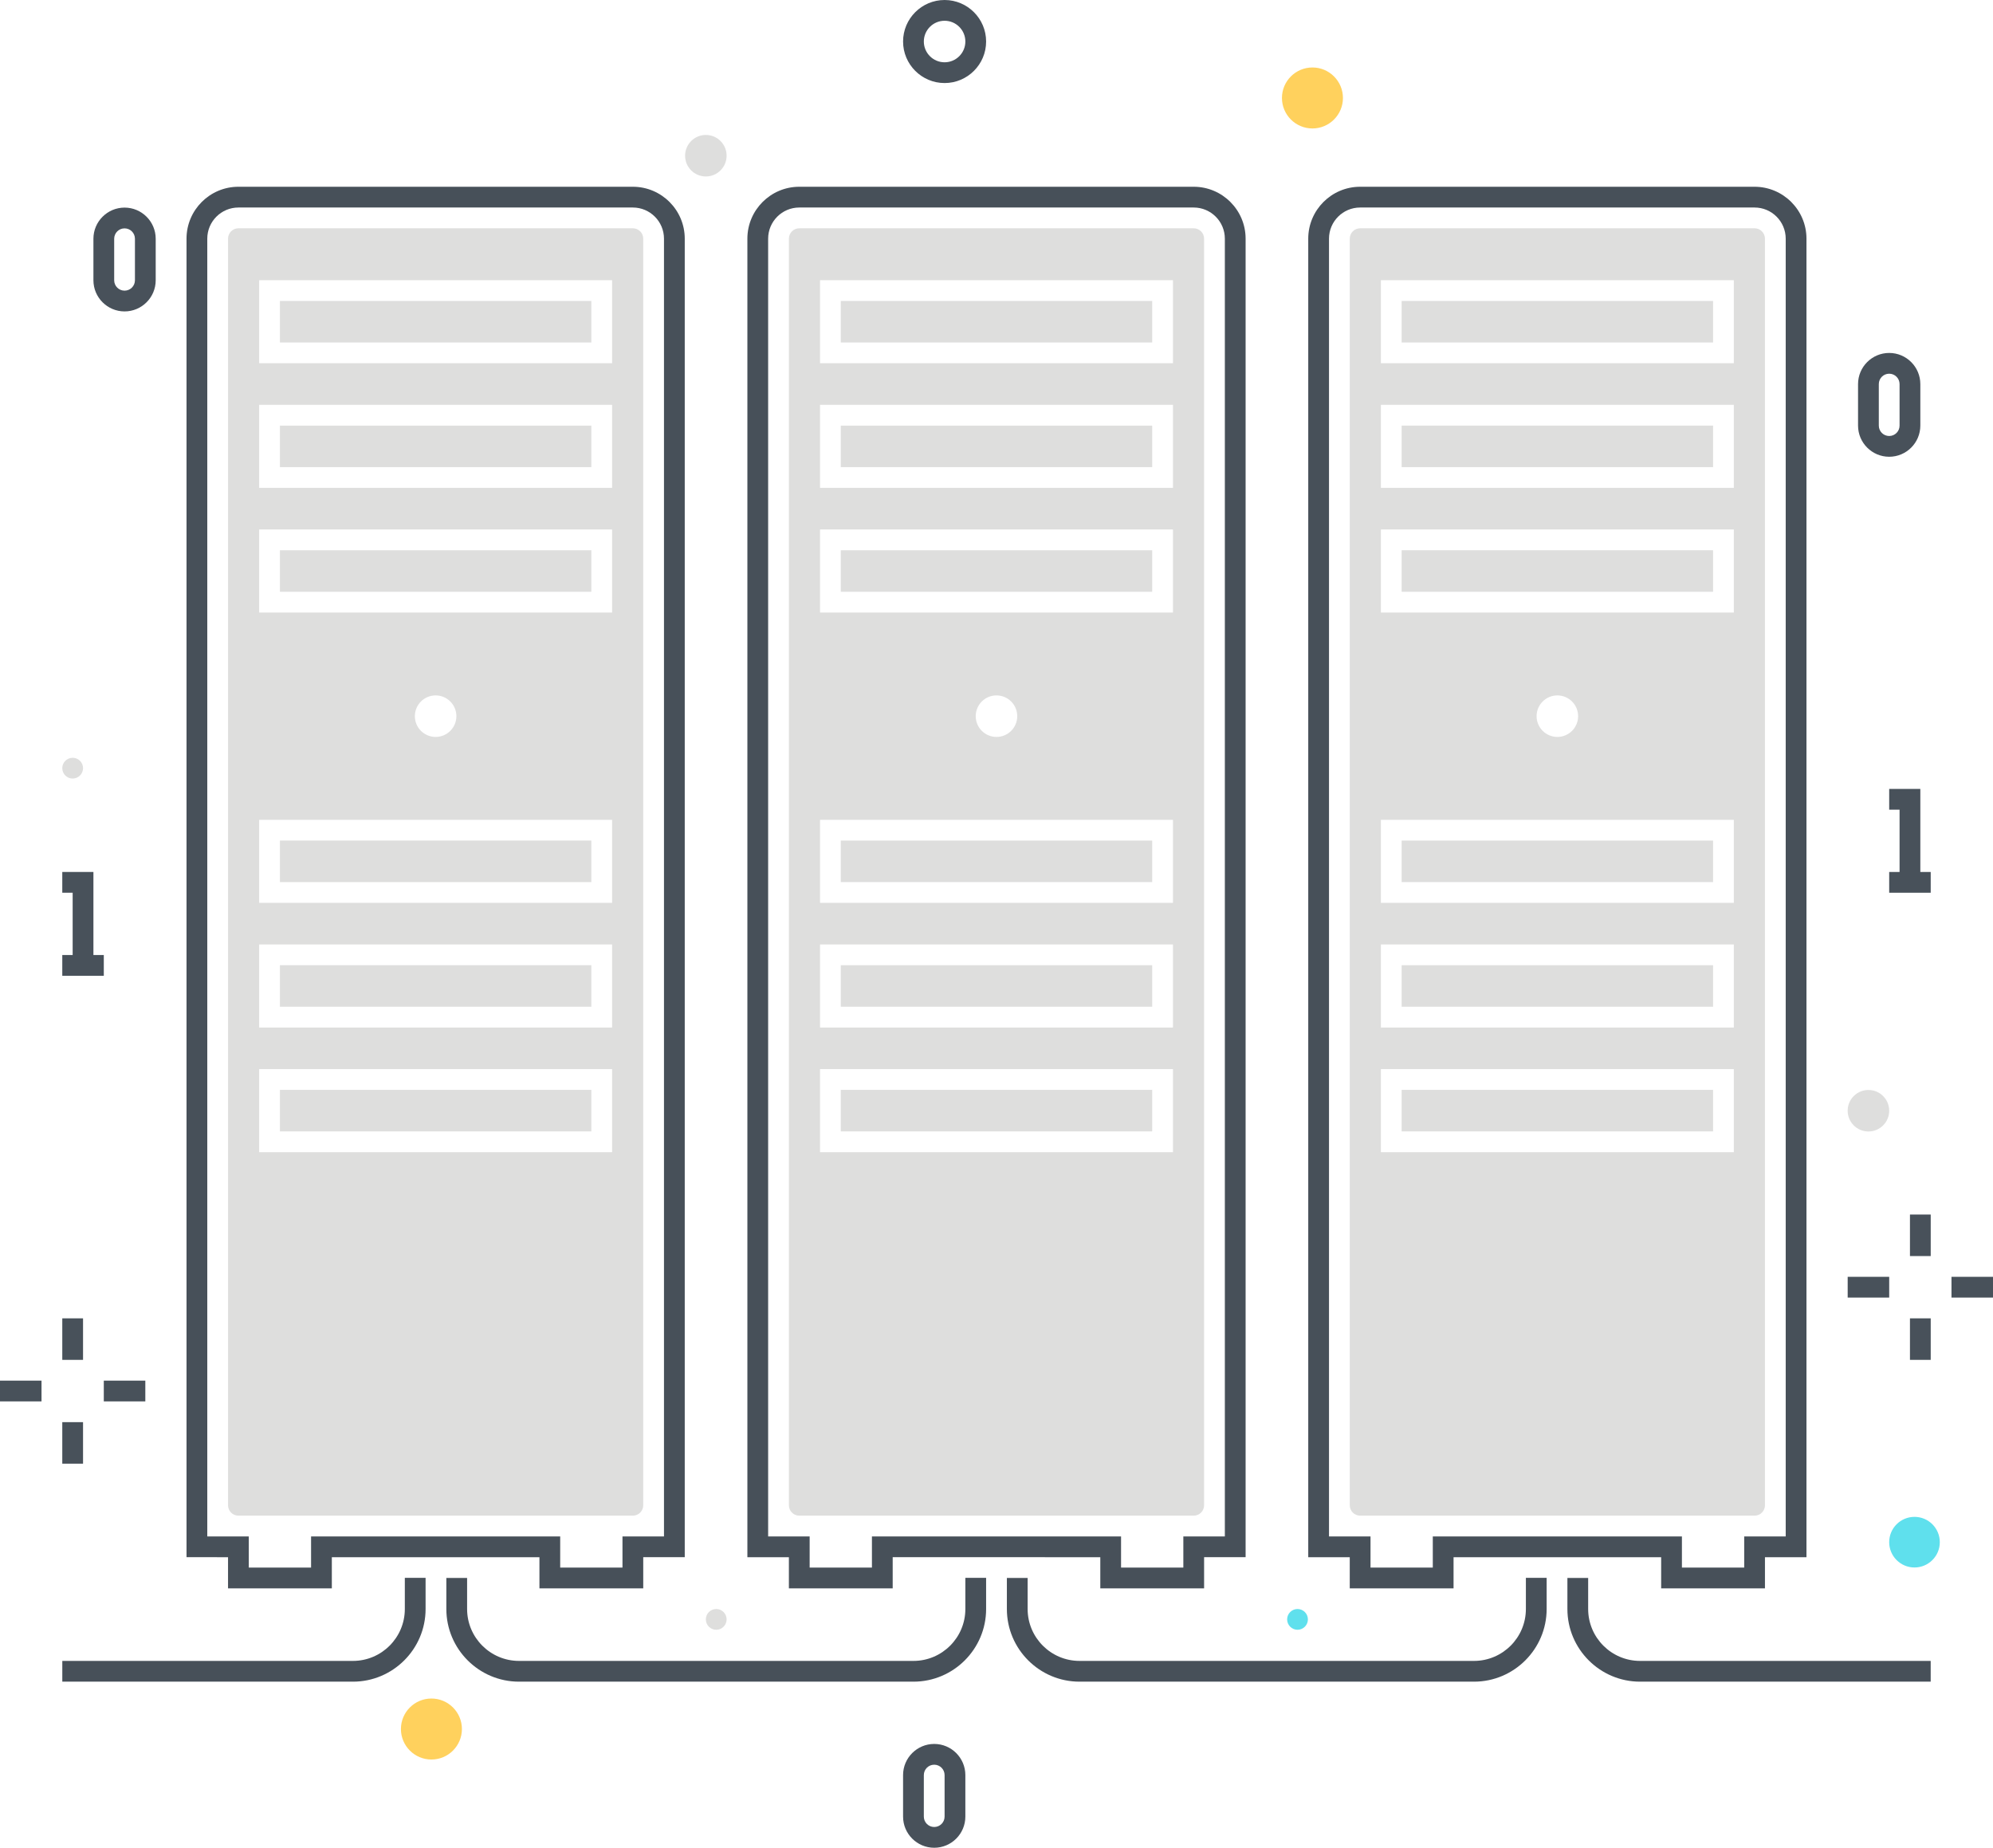 <?xml version="1.0" encoding="utf-8"?>
<!-- Generator: Adobe Illustrator 20.1.0, SVG Export Plug-In . SVG Version: 6.00 Build 0)  -->
<svg version="1.1" id="Layer_1" xmlns="http://www.w3.org/2000/svg" xmlns:xlink="http://www.w3.org/1999/xlink" x="0px" y="0px"
	 viewBox="0 0 192.001 178" style="enable-background:new 0 0 192.001 178;" xml:space="preserve">
<title>Color line, server illustration, icon</title>
<desc>Color line, server illustration, icon, background and graphics. The illustration is colorful, flat, vector, pixel perfect, suitable for web and print. It is linear stokes and fills.</desc>
<style type="text/css">
	.st0{fill:#DEDEDD;}
	.st1{fill:#475059;}
	.st2{fill:#48515A;}
	.st3{fill:#FFD15D;}
	.st4{fill:#5FE0ED;}
</style>
<g>
	<g>
		<g>
			<g>
				<g>
					<g>
						<g>
							<path class="st0" d="M114.999,21.991H77.001c-0.551,0-1,0.449-1,1v49.03v2.97v70.018
								c0,0.551,0.449,1,1,1h37.998c0.551,0,1-0.449,1-1V74.991v-2.97V22.991
								C115.999,22.44,115.55,21.991,114.999,21.991z M113,110.99H79v-8h34V110.99z
								 M113,98.983H79v-8h34V98.983z M113,86.975H79v-8h34V86.975z M93.999,68.991
								c0-1.104,0.895-2,2-2s2,0.896,2,2c0,1.105-0.895,2-2,2S93.999,70.096,93.999,68.991z
								 M113,59.007H79v-8h34V59.007z M113,46.999H79v-8h34V46.999z M113,34.992H79v-8h34V34.992z"/>
						</g>
						<g>
							<path class="st1" d="M116,153.01h-10v-3.001H86v3.001H76v-3.001h-3.999V22.991
								c0-2.757,2.243-5,5-5h37.998c2.757,0,5,2.243,5,5v127.018H116V153.01z M108,151.01h6
								v-3.001h3.999V22.991c0-1.654-1.346-3-3-3H77.001c-1.654,0-3,1.346-3,3v125.018H78
								v3.001h6v-3.001h24V151.01z"/>
						</g>
						<g>
							<g>
								<path class="st0" d="M80.999,32.993h30.001v-4.001H80.999V32.993z"/>
							</g>
						</g>
						<g>
							<g>
								<path class="st0" d="M80.999,45h30.001v-4.001H80.999V45z"/>
							</g>
						</g>
						<g>
							<g>
								<g>
									<path class="st0" d="M80.999,57.007h30.001v-4.001H80.999V57.007z"/>
								</g>
							</g>
						</g>
						<g>
							<g>
								<path class="st0" d="M111.001,104.989H80.999v4.001h30.001V104.989z"/>
							</g>
						</g>
						<g>
							<g>
								<path class="st0" d="M111.001,92.982H80.999v4.001h30.001V92.982z"/>
							</g>
						</g>
						<g>
							<g>
								<g>
									<path class="st0" d="M111.001,80.975H80.999v4.001h30.001V80.975z"/>
								</g>
							</g>
						</g>
					</g>
					<g>
						<g>
							<path class="st0" d="M60.967,21.991H22.969c-0.551,0-1,0.449-1,1v49.03v2.97v70.018
								c0,0.551,0.449,1,1,1h37.998c0.551,0,1-0.449,1-1V74.991v-2.97V22.991
								C61.967,22.44,61.518,21.991,60.967,21.991z M58.968,110.99h-34v-8h34V110.99z
								 M58.968,98.983h-34v-8h34V98.983z M58.968,86.975h-34v-8h34V86.975z M39.967,68.991
								c0-1.104,0.895-2,2-2c1.105,0,2,0.896,2,2c0,1.105-0.895,2-2,2
								C40.862,70.991,39.967,70.096,39.967,68.991z M58.968,59.007h-34v-8h34V59.007z
								 M58.968,46.999h-34v-8h34V46.999z M58.968,34.992h-34v-8h34V34.992z"/>
						</g>
						<g>
							<path class="st1" d="M61.968,153.01h-10v-3.001h-20v3.001h-10v-3.001H17.969V22.991
								c0-2.757,2.243-5,5-5h37.998c2.757,0,5,2.243,5,5v127.018h-3.999V153.01z
								 M53.968,151.01h6v-3.001h3.999V22.991c0-1.654-1.346-3-3-3H22.969
								c-1.654,0-3,1.346-3,3v125.018h3.999v3.001h6v-3.001h24V151.01z"/>
						</g>
						<g>
							<g>
								<path class="st0" d="M26.967,32.993h30.001v-4.001H26.967V32.993z"/>
							</g>
						</g>
						<g>
							<g>
								<path class="st0" d="M26.967,45h30.001v-4.001H26.967V45z"/>
							</g>
						</g>
						<g>
							<g>
								<g>
									<path class="st0" d="M26.967,57.007h30.001v-4.001H26.967V57.007z"/>
								</g>
							</g>
						</g>
						<g>
							<g>
								<path class="st0" d="M56.968,104.989H26.967v4.001h30.001V104.989z"/>
							</g>
						</g>
						<g>
							<g>
								<path class="st0" d="M56.968,92.982H26.967v4.001h30.001V92.982z"/>
							</g>
						</g>
						<g>
							<g>
								<g>
									<path class="st0" d="M56.968,80.975H26.967v4.001h30.001V80.975z"/>
								</g>
							</g>
						</g>
					</g>
					<g>
						<g>
							<path class="st0" d="M169.031,21.991h-37.998c-0.551,0-1,0.449-1,1v49.03v2.97v70.018
								c0,0.551,0.449,1,1,1h37.998c0.551,0,1-0.449,1-1V74.991v-2.97V22.991
								C170.031,22.44,169.583,21.991,169.031,21.991z M167.032,110.99h-34v-8h34V110.99z
								 M167.032,98.983h-34v-8h34V98.983z M167.032,86.975h-34v-8h34V86.975z M148.032,68.991
								c0-1.104,0.896-2,2-2c1.105,0,2,0.896,2,2c0,1.105-0.895,2-2,2
								C148.927,70.991,148.032,70.096,148.032,68.991z M167.032,59.007h-34v-8h34V59.007z
								 M167.032,46.999h-34v-8h34V46.999z M167.032,34.992h-34v-8h34V34.992z"/>
						</g>
						<g>
							<path class="st1" d="M170.032,153.01h-10v-3.001h-20v3.001h-10v-3.001h-3.999V22.991
								c0-2.757,2.243-5,5-5H169.031c2.757,0,5,2.243,5,5v127.018h-3.999V153.01z
								 M162.032,151.01h6v-3.001h3.999V22.991c0-1.654-1.346-3-3-3h-37.998
								c-1.654,0-3,1.346-3,3v125.018h3.999v3.001h6v-3.001h24V151.01z"/>
						</g>
						<g>
							<g>
								<path class="st0" d="M135.032,32.993h30.001v-4.001h-30.001V32.993z"/>
							</g>
						</g>
						<g>
							<g>
								<path class="st0" d="M135.032,45h30.001v-4.001h-30.001V45z"/>
							</g>
						</g>
						<g>
							<g>
								<g>
									<path class="st0" d="M135.032,57.007h30.001v-4.001h-30.001V57.007z"/>
								</g>
							</g>
						</g>
						<g>
							<g>
								<path class="st0" d="M165.033,104.989h-30.001v4.001h30.001V104.989z"/>
							</g>
						</g>
						<g>
							<g>
								<path class="st0" d="M165.033,92.982h-30.001v4.001h30.001V92.982z"/>
							</g>
						</g>
						<g>
							<g>
								<g>
									<path class="st0" d="M165.033,80.975h-30.001v4.001h30.001V80.975z"/>
								</g>
							</g>
						</g>
					</g>
				</g>
				<g>
					<path class="st1" d="M88,162H50c-3.859,0-7-3.141-7-7v-2.99h2V155c0,2.757,2.243,5,5,5h38
						c2.757,0,5-2.243,5-5v-3.001h2V155C95,158.859,91.859,162,88,162z"/>
				</g>
				<g>
					<path class="st1" d="M142,162h-38c-3.859,0-7-3.141-7-7v-2.99h2V155c0,2.757,2.243,5,5,5h38
						c2.757,0,5-2.243,5-5v-3.001h2V155C149,158.859,145.859,162,142,162z"/>
				</g>
				<g>
					<path class="st1" d="M185.998,162H158c-3.859,0-7-3.141-7-7v-2.99h2V155c0,2.757,2.243,5,5,5
						h27.998V162z"/>
				</g>
				<g>
					<path class="st1" d="M34,162H6.002v-2H34c2.757,0,5-2.243,5-5v-3.001h2V155
						C41,158.859,37.859,162,34,162z"/>
				</g>
			</g>
			<g>
				<g>
					<rect x="184.001" y="117" class="st2" width="2" height="4"/>
				</g>
				<g>
					<rect x="184.001" y="127" class="st2" width="2" height="4"/>
				</g>
				<g>
					<rect x="188.001" y="123" class="st2" width="4" height="2"/>
				</g>
				<g>
					<rect x="178.001" y="123" class="st2" width="4" height="2"/>
				</g>
			</g>
			<g>
				<g>
					<rect x="6" y="127" class="st2" width="2" height="4"/>
				</g>
				<g>
					<rect x="6" y="137" class="st2" width="2" height="4"/>
				</g>
				<g>
					<rect x="10" y="133" class="st2" width="4" height="2"/>
				</g>
				<g>
					<rect y="133" class="st2" width="4" height="2"/>
				</g>
			</g>
			<g>
				<circle class="st3" cx="126.438" cy="9.438" r="2.438"/>
				<path class="st3" d="M126.438,12.375c-1.62,0-2.938-1.317-2.938-2.938S124.817,6.5,126.438,6.5
					s2.938,1.317,2.938,2.938S128.058,12.375,126.438,12.375z M126.438,7.5
					c-1.068,0-1.938,0.869-1.938,1.938s0.869,1.938,1.938,1.938s1.938-0.869,1.938-1.938
					S127.506,7.5,126.438,7.5z"/>
			</g>
			<g>
				<circle class="st4" cx="184.438" cy="148.562" r="2.438"/>
			</g>
			<g>
				<circle class="st3" cx="41.562" cy="166.562" r="2.438"/>
				<path class="st3" d="M41.562,169.5c-1.62,0-2.938-1.317-2.938-2.938s1.317-2.938,2.938-2.938
					s2.938,1.317,2.938,2.938S43.183,169.5,41.562,169.5z M41.562,164.625
					c-1.068,0-1.938,0.869-1.938,1.938s0.869,1.938,1.938,1.938s1.938-0.869,1.938-1.938
					S42.631,164.625,41.562,164.625z"/>
			</g>
			<g>
				<circle class="st4" cx="125" cy="156" r="1"/>
			</g>
			<g>
				<circle class="st0" cx="180" cy="107" r="2"/>
			</g>
			<g>
				<circle class="st0" cx="68" cy="15" r="2"/>
			</g>
			<g>
				<circle class="st0" cx="69" cy="156" r="1"/>
			</g>
			<g>
				<circle class="st0" cx="7" cy="74" r="1"/>
			</g>
			<g>
				<path class="st2" d="M91,8c-2.206,0-4-1.794-4-4s1.794-4,4-4s4,1.794,4,4S93.206,8,91,8z M91,2
					c-1.103,0-2,0.897-2,2s0.897,2,2,2s2-0.897,2-2S92.103,2,91,2z"/>
			</g>
			<g>
				<g>
					<polygon class="st2" points="9,93 7,93 7,85.999 6,85.999 6,83.999 9,83.999 					"/>
				</g>
				<g>
					<rect x="6" y="92" class="st2" width="4" height="2"/>
				</g>
			</g>
			<g>
				<g>
					<polygon class="st2" points="185,85 183,85 183,77.999 182,77.999 182,75.999 185,75.999 					"/>
				</g>
				<g>
					<rect x="182" y="84" class="st2" width="4" height="2"/>
				</g>
			</g>
			<g>
				<path class="st2" d="M12,30c-1.654,0-3-1.346-3-3v-4.001c0-1.654,1.346-3,3-3s3,1.346,3,3V27
					C15,28.654,13.654,30,12,30z M12,21.999c-0.552,0-1,0.448-1,1V27c0,0.552,0.448,1,1,1
					s1-0.448,1-1v-4.001C13,22.447,12.552,21.999,12,21.999z"/>
			</g>
			<g>
				<path class="st2" d="M182,44.001c-1.654,0-3-1.346-3-3V37c0-1.654,1.346-3,3-3s3,1.346,3,3v4.001
					C185,42.655,183.654,44.001,182,44.001z M182,36c-0.552,0-1,0.448-1,1v4.001
					c0,0.552,0.448,1,1,1s1-0.448,1-1V37C183,36.448,182.552,36,182,36z"/>
			</g>
			<g>
				<path class="st2" d="M90,178c-1.654,0-3-1.346-3-3v-4.001c0-1.654,1.346-3,3-3s3,1.346,3,3V175
					C93,176.654,91.654,178,90,178z M90,169.999c-0.552,0-1,0.448-1,1V175c0,0.552,0.448,1,1,1
					s1-0.448,1-1v-4.001C91,170.447,90.552,169.999,90,169.999z"/>
			</g>
		</g>
	</g>
</g>
</svg>
